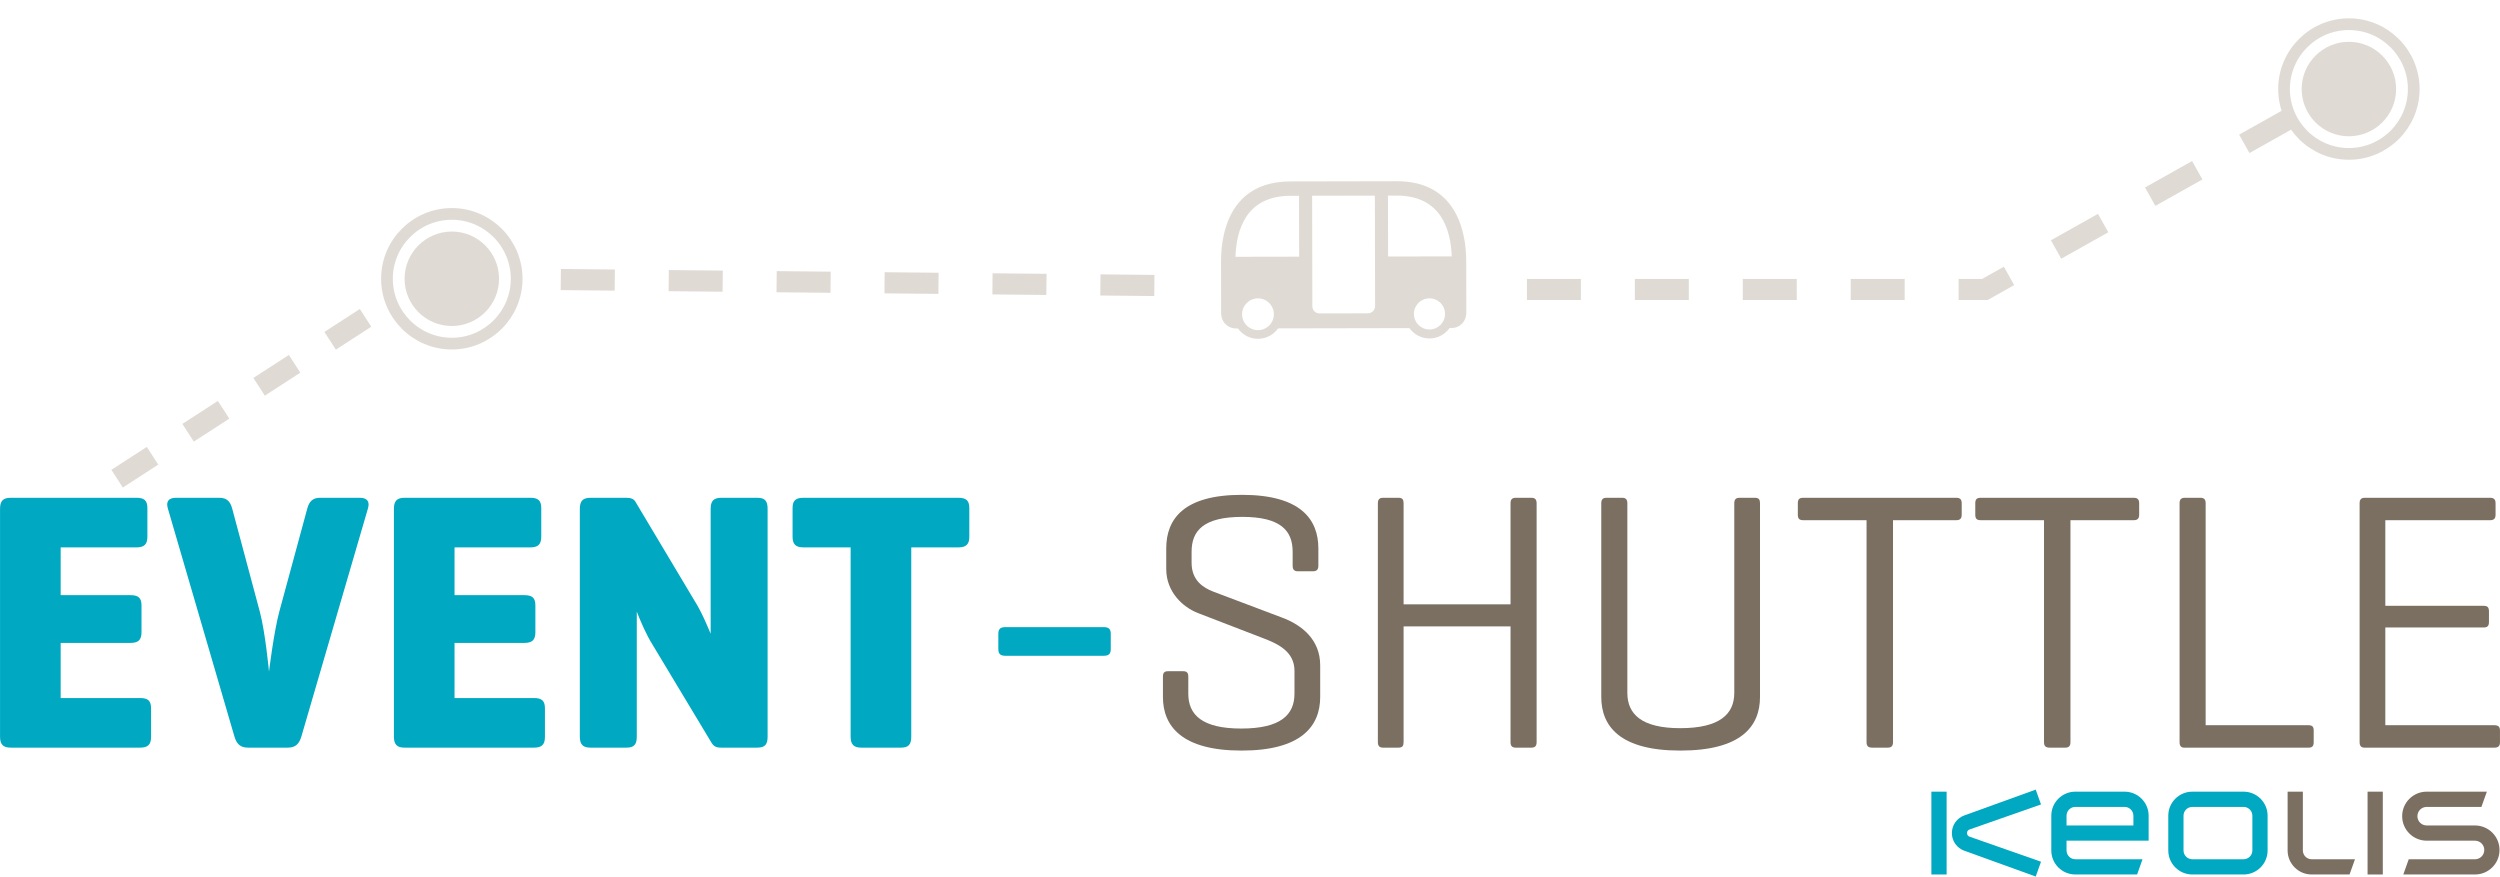<?xml version="1.0" encoding="UTF-8" standalone="no"?>
<!DOCTYPE svg PUBLIC "-//W3C//DTD SVG 1.1//EN" "http://www.w3.org/Graphics/SVG/1.1/DTD/svg11.dtd">
<svg width="100%" height="100%" viewBox="0 0 3284 1152" version="1.1" xmlns="http://www.w3.org/2000/svg" xmlns:xlink="http://www.w3.org/1999/xlink" xml:space="preserve" xmlns:serif="http://www.serif.com/" style="fill-rule:evenodd;clip-rule:evenodd;">
    <g transform="matrix(1,0,0,1,-672.125,-583.167)">
        <g id="Laag-1" serif:id="Laag 1" transform="matrix(4.167,0,0,4.167,0,0)">
            <g transform="matrix(0.839,-0.543,-0.543,-0.839,201.073,293.299)">
                <path d="M-1.068,3.617L12.242,3.617" style="fill:none;fill-rule:nonzero;stroke:rgb(223,218,212);stroke-width:6.65px;"/>
            </g>
            <g transform="matrix(0.839,-0.543,-0.543,-0.839,230.618,284.974)">
                <path d="M-3.747,12.683L42.932,12.683" style="fill:none;fill-rule:nonzero;stroke:rgb(223,218,212);stroke-width:6.65px;stroke-dasharray:13.34,13.34,13.34,13.34;"/>
            </g>
            <g transform="matrix(0.839,-0.543,-0.543,-0.839,268.225,249.829)">
                <path d="M-1.068,3.617L12.241,3.617" style="fill:none;fill-rule:nonzero;stroke:rgb(223,218,212);stroke-width:6.65px;"/>
            </g>
            <g transform="matrix(1,0,0,1,303.727,207.385)">
                <path d="M0,40.887C11.272,40.887 20.443,31.716 20.443,20.444C20.443,9.171 11.272,0 0,0C-11.272,0 -20.443,9.171 -20.443,20.444C-20.443,31.716 -11.272,40.887 0,40.887Z" style="fill:none;fill-rule:nonzero;stroke:rgb(223,218,212);stroke-width:3.69px;"/>
            </g>
            <g transform="matrix(1,0,0,1,303.727,214.785)">
                <path d="M0,26.087C7.192,26.087 13.043,20.236 13.043,13.044C13.043,5.851 7.192,0 0,0C-7.192,0 -13.044,5.851 -13.044,13.044C-13.044,20.236 -7.192,26.087 0,26.087" style="fill:rgb(223,218,212);fill-rule:nonzero;"/>
            </g>
            <g transform="matrix(1,0,0,1,303.727,214.785)">
                <path d="M0,26.087C7.192,26.087 13.043,20.236 13.043,13.044C13.043,5.851 7.192,0 0,0C-7.192,0 -13.044,5.851 -13.044,13.044C-13.044,20.236 -7.192,26.087 0,26.087Z" style="fill:none;fill-rule:nonzero;stroke:rgb(223,218,212);stroke-width:3.69px;"/>
            </g>
            <g transform="matrix(1,0,0,1,577.341,205.043)">
                <path d="M0,33.711L15.102,33.681C16.435,33.68 17.441,32.671 17.438,31.423L17.369,-3.421L-2.414,-3.381L-2.344,31.462C-2.342,32.707 -1.333,33.716 -0.086,33.713L0,33.711ZM-26.575,15.86L-6.506,15.82L-6.545,-3.373L-9.301,-3.368C-23.378,-3.339 -26.306,7.607 -26.575,15.86M-19.49,28.958C-22.26,28.963 -24.5,31.211 -24.495,33.98C-24.489,36.752 -22.24,38.99 -19.47,38.984C-16.701,38.979 -14.46,36.732 -14.466,33.96C-14.471,31.19 -16.721,28.953 -19.49,28.958M34.593,38.773C37.304,38.768 39.499,36.566 39.493,33.853C39.488,31.141 37.284,28.946 34.572,28.952C31.861,28.957 29.666,31.161 29.672,33.872C29.678,36.586 31.881,38.778 34.593,38.773M41.604,15.724C41.303,7.472 38.334,-3.462 24.257,-3.435L21.498,-3.429L21.536,15.764L41.604,15.724ZM-25.795,38.446L-26.488,38.448C-28.636,38.452 -31.089,36.785 -31.096,33.529L-31.128,17.282C-31.145,8.833 -28.57,-7.859 -9.311,-7.898L24.248,-7.965C43.506,-8.003 46.146,8.679 46.164,17.128L46.196,33.375C46.202,36.63 43.758,38.308 41.606,38.312L40.915,38.313C39.519,40.297 37.21,41.596 34.598,41.601C31.983,41.607 29.672,40.317 28.266,38.338L-13.146,38.421C-14.543,40.405 -16.851,41.704 -19.465,41.709C-22.077,41.714 -24.391,40.425 -25.795,38.446" style="fill:rgb(223,218,212);fill-rule:nonzero;"/>
            </g>
            <g transform="matrix(1,0,0,1,164.67,296.869)">
                <path d="M0,78.766C-2.433,78.766 -3.36,77.723 -3.36,75.293L-3.36,3.473C-3.36,1.042 -2.433,0 0,0L39.615,0C42.047,0 43.09,0.81 43.09,3.244L43.09,12.278C43.09,14.71 42.047,15.637 39.615,15.637L15.753,15.637L15.753,30.697L37.761,30.697C40.195,30.697 41.237,31.506 41.237,33.94L41.237,42.396C41.237,44.827 40.195,45.752 37.761,45.752L15.753,45.752L15.753,63.129L40.774,63.129C43.206,63.129 44.249,63.939 44.249,66.372L44.249,75.407C44.249,77.839 43.206,78.766 40.774,78.766L0,78.766Z" style="fill:rgb(0,169,193);fill-rule:nonzero;"/>
            </g>
            <g transform="matrix(1,0,0,1,239.494,296.869)">
                <path d="M0,78.766C-2.433,78.766 -3.59,77.607 -4.286,75.293L-25.251,3.473C-25.947,1.272 -25.137,0 -22.703,0L-9.035,0C-6.603,0 -5.561,1.272 -4.981,3.473L3.707,35.909C5.445,42.396 6.602,54.789 6.602,54.789C6.602,54.789 8.109,42.396 9.846,35.909L18.65,3.473C19.229,1.272 20.272,0 22.704,0L35.213,0C37.647,0 38.457,1.272 37.763,3.473L16.796,75.293C16.102,77.607 14.943,78.766 12.51,78.766L0,78.766Z" style="fill:rgb(0,169,193);fill-rule:nonzero;"/>
            </g>
            <g transform="matrix(1,0,0,1,288.835,296.869)">
                <path d="M0,78.766C-2.434,78.766 -3.36,77.723 -3.36,75.293L-3.36,3.473C-3.36,1.042 -2.434,0 0,0L39.614,0C42.047,0 43.089,0.81 43.089,3.244L43.089,12.278C43.089,14.71 42.047,15.637 39.614,15.637L15.753,15.637L15.753,30.697L37.761,30.697C40.194,30.697 41.237,31.506 41.237,33.94L41.237,42.396C41.237,44.827 40.194,45.752 37.761,45.752L15.753,45.752L15.753,63.129L40.772,63.129C43.206,63.129 44.248,63.939 44.248,66.372L44.248,75.407C44.248,77.839 43.206,78.766 40.772,78.766L0,78.766Z" style="fill:rgb(0,169,193);fill-rule:nonzero;"/>
            </g>
            <g transform="matrix(1,0,0,1,403.277,300.343)">
                <path d="M0,71.82C0,74.25 -0.813,75.293 -3.244,75.293L-14.598,75.293C-16.334,75.293 -17.028,74.831 -17.725,73.673L-36.257,42.86C-38.226,39.732 -39.965,35.678 -41.24,32.435L-41.24,71.82C-41.24,74.25 -42.05,75.293 -44.48,75.293L-55.834,75.293C-58.265,75.293 -59.194,74.25 -59.194,71.82L-59.194,0C-59.194,-2.431 -58.265,-3.473 -55.834,-3.473L-44.48,-3.473C-42.977,-3.473 -42.05,-3.012 -41.585,-2.085L-22.011,30.696C-20.62,33.13 -19.113,36.605 -17.954,39.384L-17.954,0C-17.954,-2.431 -17.028,-3.473 -14.598,-3.473L-3.244,-3.473C-0.813,-3.473 0,-2.431 0,0L0,71.82Z" style="fill:rgb(0,169,193);fill-rule:nonzero;"/>
            </g>
            <g transform="matrix(1,0,0,1,463.389,375.636)">
                <path d="M0,-78.766C2.433,-78.766 3.476,-77.956 3.476,-75.523L3.476,-66.489C3.476,-64.056 2.433,-63.129 0,-63.129L-14.827,-63.129L-14.827,-3.473C-14.827,-1.043 -15.637,0 -18.071,0L-30.58,0C-33.014,0 -33.94,-1.043 -33.94,-3.473L-33.94,-63.129L-48.767,-63.129C-51.2,-63.129 -52.243,-64.056 -52.243,-66.489L-52.243,-75.523C-52.243,-77.956 -51.2,-78.766 -48.767,-78.766L0,-78.766Z" style="fill:rgb(0,169,193);fill-rule:nonzero;"/>
            </g>
            <g transform="matrix(1,0,0,1,509.254,346.678)">
                <path d="M0,-9.036C1.504,-9.036 2.201,-8.456 2.201,-6.951L2.201,-2.085C2.201,-0.581 1.504,0 0,0L-31.044,0C-32.549,0 -33.246,-0.581 -33.246,-2.085L-33.246,-6.951C-33.246,-8.456 -32.549,-9.036 -31.044,-9.036L0,-9.036Z" style="fill:rgb(0,169,193);fill-rule:nonzero;"/>
            </g>
            <g transform="matrix(1,0,0,1,552.92,369.609)">
                <path d="M0,-66.717C-12.164,-66.717 -15.985,-62.431 -15.985,-55.712L-15.985,-52.239C-15.985,-46.562 -12.164,-44.361 -9.269,-43.202L12.51,-34.979C18.764,-32.661 24.554,-28.03 24.554,-19.919L24.554,-9.959C24.554,-0.691 18.532,6.952 -0.232,6.952C-18.997,6.952 -25.022,-0.691 -25.022,-9.959L-25.022,-16.33C-25.022,-17.602 -24.558,-18.067 -23.399,-18.067L-18.651,-18.067C-17.493,-18.067 -17.028,-17.602 -17.028,-16.33L-17.028,-11.002C-17.028,-4.282 -12.625,0.004 -0.349,0.004C12.045,0.004 16.447,-4.282 16.447,-11.002L16.447,-18.183C16.447,-24.205 11.351,-26.639 6.833,-28.375L-13.9,-36.369C-18.768,-38.222 -23.98,-43.086 -23.98,-50.271L-23.98,-56.754C-23.98,-66.024 -18.535,-73.669 -0.116,-73.669C18.299,-73.669 23.977,-66.024 23.977,-56.754L23.977,-51.313C23.977,-50.155 23.512,-49.573 22.241,-49.573L17.49,-49.573C16.331,-49.573 15.87,-50.155 15.87,-51.313L15.87,-55.712C15.87,-62.431 12.045,-66.717 0,-66.717" style="fill:rgb(122,111,97);fill-rule:nonzero;"/>
            </g>
            <g transform="matrix(1,0,0,1,603.763,342.045)">
                <path d="M0,-11.584L33.711,-11.584L33.711,-43.438C33.711,-44.598 34.173,-45.175 35.331,-45.175L40.311,-45.175C41.47,-45.175 41.935,-44.598 41.935,-43.438L41.935,31.854C41.935,33.013 41.47,33.591 40.311,33.591L35.331,33.591C34.173,33.591 33.711,33.013 33.711,31.854L33.711,-4.635L0,-4.635L0,31.854C0,33.013 -0.345,33.591 -1.62,33.591L-6.483,33.591C-7.643,33.591 -8.107,33.013 -8.107,31.854L-8.107,-43.438C-8.107,-44.598 -7.643,-45.175 -6.483,-45.175L-1.62,-45.175C-0.345,-45.175 0,-44.598 0,-43.438L0,-11.584Z" style="fill:rgb(122,111,97);fill-rule:nonzero;"/>
            </g>
            <g transform="matrix(1,0,0,1,674.302,315.054)">
                <path d="M0,43.324C0,50.041 4.519,54.443 16.68,54.443C29.073,54.443 33.708,50.041 33.708,43.324L33.708,-16.447C33.708,-17.607 34.173,-18.184 35.331,-18.184L40.195,-18.184C41.47,-18.184 41.815,-17.607 41.815,-16.447L41.815,44.596C41.815,53.865 35.909,61.508 16.68,61.508C-2.316,61.508 -8.223,53.865 -8.223,44.596L-8.223,-16.447C-8.223,-17.607 -7.762,-18.184 -6.603,-18.184L-1.623,-18.184C-0.464,-18.184 0,-17.607 0,-16.447L0,43.324Z" style="fill:rgb(122,111,97);fill-rule:nonzero;"/>
            </g>
            <g transform="matrix(1,0,0,1,777.968,375.636)">
                <path d="M0,-78.766C1.159,-78.766 1.736,-78.305 1.736,-77.03L1.736,-73.438C1.736,-72.166 1.159,-71.702 0,-71.702L-19.923,-71.702L-19.923,-1.737C-19.923,-0.579 -20.388,0 -21.546,0L-26.526,0C-27.801,0 -28.263,-0.579 -28.263,-1.737L-28.263,-71.702L-48.188,-71.702C-49.46,-71.702 -49.925,-72.166 -49.925,-73.438L-49.925,-77.03C-49.925,-78.305 -49.46,-78.766 -48.188,-78.766L0,-78.766Z" style="fill:rgb(122,111,97);fill-rule:nonzero;"/>
            </g>
            <g transform="matrix(1,0,0,1,833.91,375.636)">
                <path d="M0,-78.766C1.158,-78.766 1.736,-78.305 1.736,-77.03L1.736,-73.438C1.736,-72.166 1.158,-71.702 0,-71.702L-19.924,-71.702L-19.924,-1.737C-19.924,-0.579 -20.388,0 -21.547,0L-26.526,0C-27.802,0 -28.263,-0.579 -28.263,-1.737L-28.263,-71.702L-48.189,-71.702C-49.461,-71.702 -49.926,-72.166 -49.926,-73.438L-49.926,-77.03C-49.926,-78.305 -49.461,-78.766 -48.189,-78.766L0,-78.766Z" style="fill:rgb(122,111,97);fill-rule:nonzero;"/>
            </g>
            <g transform="matrix(1,0,0,1,856.606,303.935)">
                <path d="M0,64.635L32.436,64.635C33.595,64.635 34.057,65.097 34.057,66.256L34.057,69.964C34.057,71.239 33.595,71.7 32.436,71.7L-6.832,71.7C-7.759,71.7 -8.224,71.122 -8.224,69.964L-8.224,-5.329C-8.224,-6.488 -7.759,-7.065 -6.6,-7.065L-1.62,-7.065C-0.461,-7.065 0,-6.488 0,-5.329L0,64.635Z" style="fill:rgb(122,111,97);fill-rule:nonzero;"/>
            </g>
            <g transform="matrix(1,0,0,1,906.644,296.869)">
                <path d="M0,78.766C-1.043,78.766 -1.508,78.188 -1.508,77.03L-1.508,1.737C-1.508,0.578 -1.043,0 0.116,0L39.613,0C40.772,0 41.353,0.461 41.353,1.737L41.353,5.329C41.353,6.6 40.772,7.065 39.613,7.065L6.6,7.065L6.6,34.053L37.528,34.053C38.804,34.053 39.268,34.518 39.268,35.792L39.268,39.152C39.268,40.424 38.804,40.889 37.528,40.889L6.6,40.889L6.6,71.701L41.004,71.701C42.163,71.701 42.741,72.162 42.741,73.322L42.741,77.03C42.741,78.304 42.163,78.766 41.004,78.766L0,78.766Z" style="fill:rgb(122,111,97);fill-rule:nonzero;"/>
            </g>
            <g transform="matrix(1,0.01,0.01,-1,338.098,227.136)">
                <path d="M-0.005,-0.934L190.924,-0.934" style="fill:none;fill-rule:nonzero;stroke:rgb(223,218,212);stroke-width:6.66px;stroke-dasharray:17.01,17.01,17.01,17.01,17.01,17.01;"/>
            </g>
            <g transform="matrix(1,0,0,1,642.648,172.762)">
                <path d="M0,58.439L144.354,58.439L248.455,0" style="fill:none;fill-rule:nonzero;stroke:rgb(223,218,212);stroke-width:6.65px;stroke-dasharray:17.01,17.01,17.01,17.01,17.01,17.01;"/>
            </g>
            <g transform="matrix(1,0,0,1,901.759,147.575)">
                <path d="M0,40.887C11.272,40.887 20.443,31.716 20.443,20.444C20.443,9.171 11.272,0 0,0C-11.272,0 -20.443,9.171 -20.443,20.444C-20.443,31.716 -11.272,40.887 0,40.887Z" style="fill:none;fill-rule:nonzero;stroke:rgb(223,218,212);stroke-width:3.69px;"/>
            </g>
            <g transform="matrix(1,0,0,1,901.759,154.976)">
                <path d="M0,26.087C7.192,26.087 13.043,20.235 13.043,13.043C13.043,5.851 7.192,0 0,0C-7.192,0 -13.044,5.851 -13.044,13.043C-13.044,20.235 -7.192,26.087 0,26.087" style="fill:rgb(223,218,212);fill-rule:nonzero;"/>
            </g>
            <g transform="matrix(1,0,0,1,901.759,154.976)">
                <path d="M0,26.087C7.192,26.087 13.043,20.235 13.043,13.043C13.043,5.851 7.192,0 0,0C-7.192,0 -13.044,5.851 -13.044,13.043C-13.044,20.235 -7.192,26.087 0,26.087Z" style="fill:none;fill-rule:nonzero;stroke:rgb(223,218,212);stroke-width:3.69px;"/>
            </g>
            <g transform="matrix(1,0,0,1,941.512,404.969)">
                <path d="M0,-4.804L-15.23,-4.804C-16.846,-4.804 -18.155,-6.113 -18.155,-7.729C-18.155,-9.344 -16.846,-10.653 -15.23,-10.653L2.022,-10.653L3.737,-15.457L-15.23,-15.457C-19.499,-15.457 -22.959,-11.996 -22.959,-7.729C-22.959,-3.474 -19.521,-0.025 -15.231,0.001L0,0.001C1.615,0.001 2.925,1.309 2.925,2.925C2.925,4.54 1.615,5.849 0,5.849L-20.89,5.849L-22.604,10.653L0,10.653C4.269,10.653 7.729,7.193 7.729,2.925C7.729,-1.33 4.29,-4.78 0,-4.804" style="fill:rgb(122,111,97);"/>
            </g>
            <g transform="matrix(1,0,0,1,887.246,397.096)">
                <path d="M0,10.942L0,-7.584L-4.804,-7.584L-4.804,10.942C-4.804,15.13 -1.409,18.526 2.78,18.526L14.717,18.526L16.432,13.722L2.78,13.722C1.244,13.722 0,12.477 0,10.942" style="fill:rgb(122,111,97);"/>
            </g>
            <g transform="matrix(1,0,0,1,-14.173,224.032)">
                <rect x="921.817" y="165.48" width="4.804" height="26.11" style="fill:rgb(122,111,97);"/>
            </g>
            <g transform="matrix(1,0,0,1,871.331,397.096)">
                <path d="M0,10.942C0,12.477 -1.244,13.722 -2.78,13.722L-18.925,13.722C-20.459,13.722 -21.704,12.477 -21.704,10.942L-21.704,0C-21.704,-1.536 -20.459,-2.78 -18.925,-2.78L-2.78,-2.78C-1.244,-2.78 0,-1.536 0,0L0,10.942ZM-2.78,-7.584L-18.925,-7.584C-23.113,-7.584 -26.508,-4.189 -26.508,0L-26.508,10.942C-26.508,15.13 -23.113,18.526 -18.925,18.526L-2.78,18.526C1.409,18.526 4.805,15.13 4.805,10.942L4.805,0C4.805,-4.189 1.409,-7.584 -2.78,-7.584" style="fill:rgb(0,169,193);"/>
            </g>
            <g transform="matrix(1,0,0,1,833.828,404.969)">
                <path d="M0,-4.804L-21.078,-4.804L-21.077,-7.873C-21.077,-9.408 -19.833,-10.653 -18.298,-10.653L-2.779,-10.653C-1.244,-10.653 0,-9.408 0,-7.873L0,-4.804ZM-2.779,-15.457L-18.298,-15.457C-22.486,-15.457 -25.882,-12.062 -25.882,-7.873L-25.882,3.069C-25.882,7.258 -22.486,10.653 -18.298,10.653L1.166,10.653L2.881,5.849L-18.298,5.849C-19.833,5.849 -21.077,4.604 -21.077,3.069L-21.078,0.001L4.805,0.001L4.805,-7.873C4.805,-12.062 1.409,-15.457 -2.779,-15.457" style="fill:rgb(0,169,193);"/>
            </g>
            <g transform="matrix(1,0,0,1,-14.173,224.032)">
                <rect x="784.317" y="165.48" width="4.805" height="26.11" style="fill:rgb(0,169,193);"/>
            </g>
            <g transform="matrix(1,0,0,1,782.149,403.692)">
                <path d="M0,-2.25L22.557,-10.156L20.887,-14.824L-1.626,-6.691C-3.91,-5.872 -5.544,-3.691 -5.544,-1.125C-5.544,1.441 -3.91,3.621 -1.626,4.44L20.887,12.574L22.557,7.906L0,0C-0.458,-0.168 -0.785,-0.608 -0.785,-1.126C-0.785,-1.642 -0.458,-2.082 0,-2.25" style="fill:rgb(0,169,193);"/>
            </g>
        </g>
    </g>
</svg>
